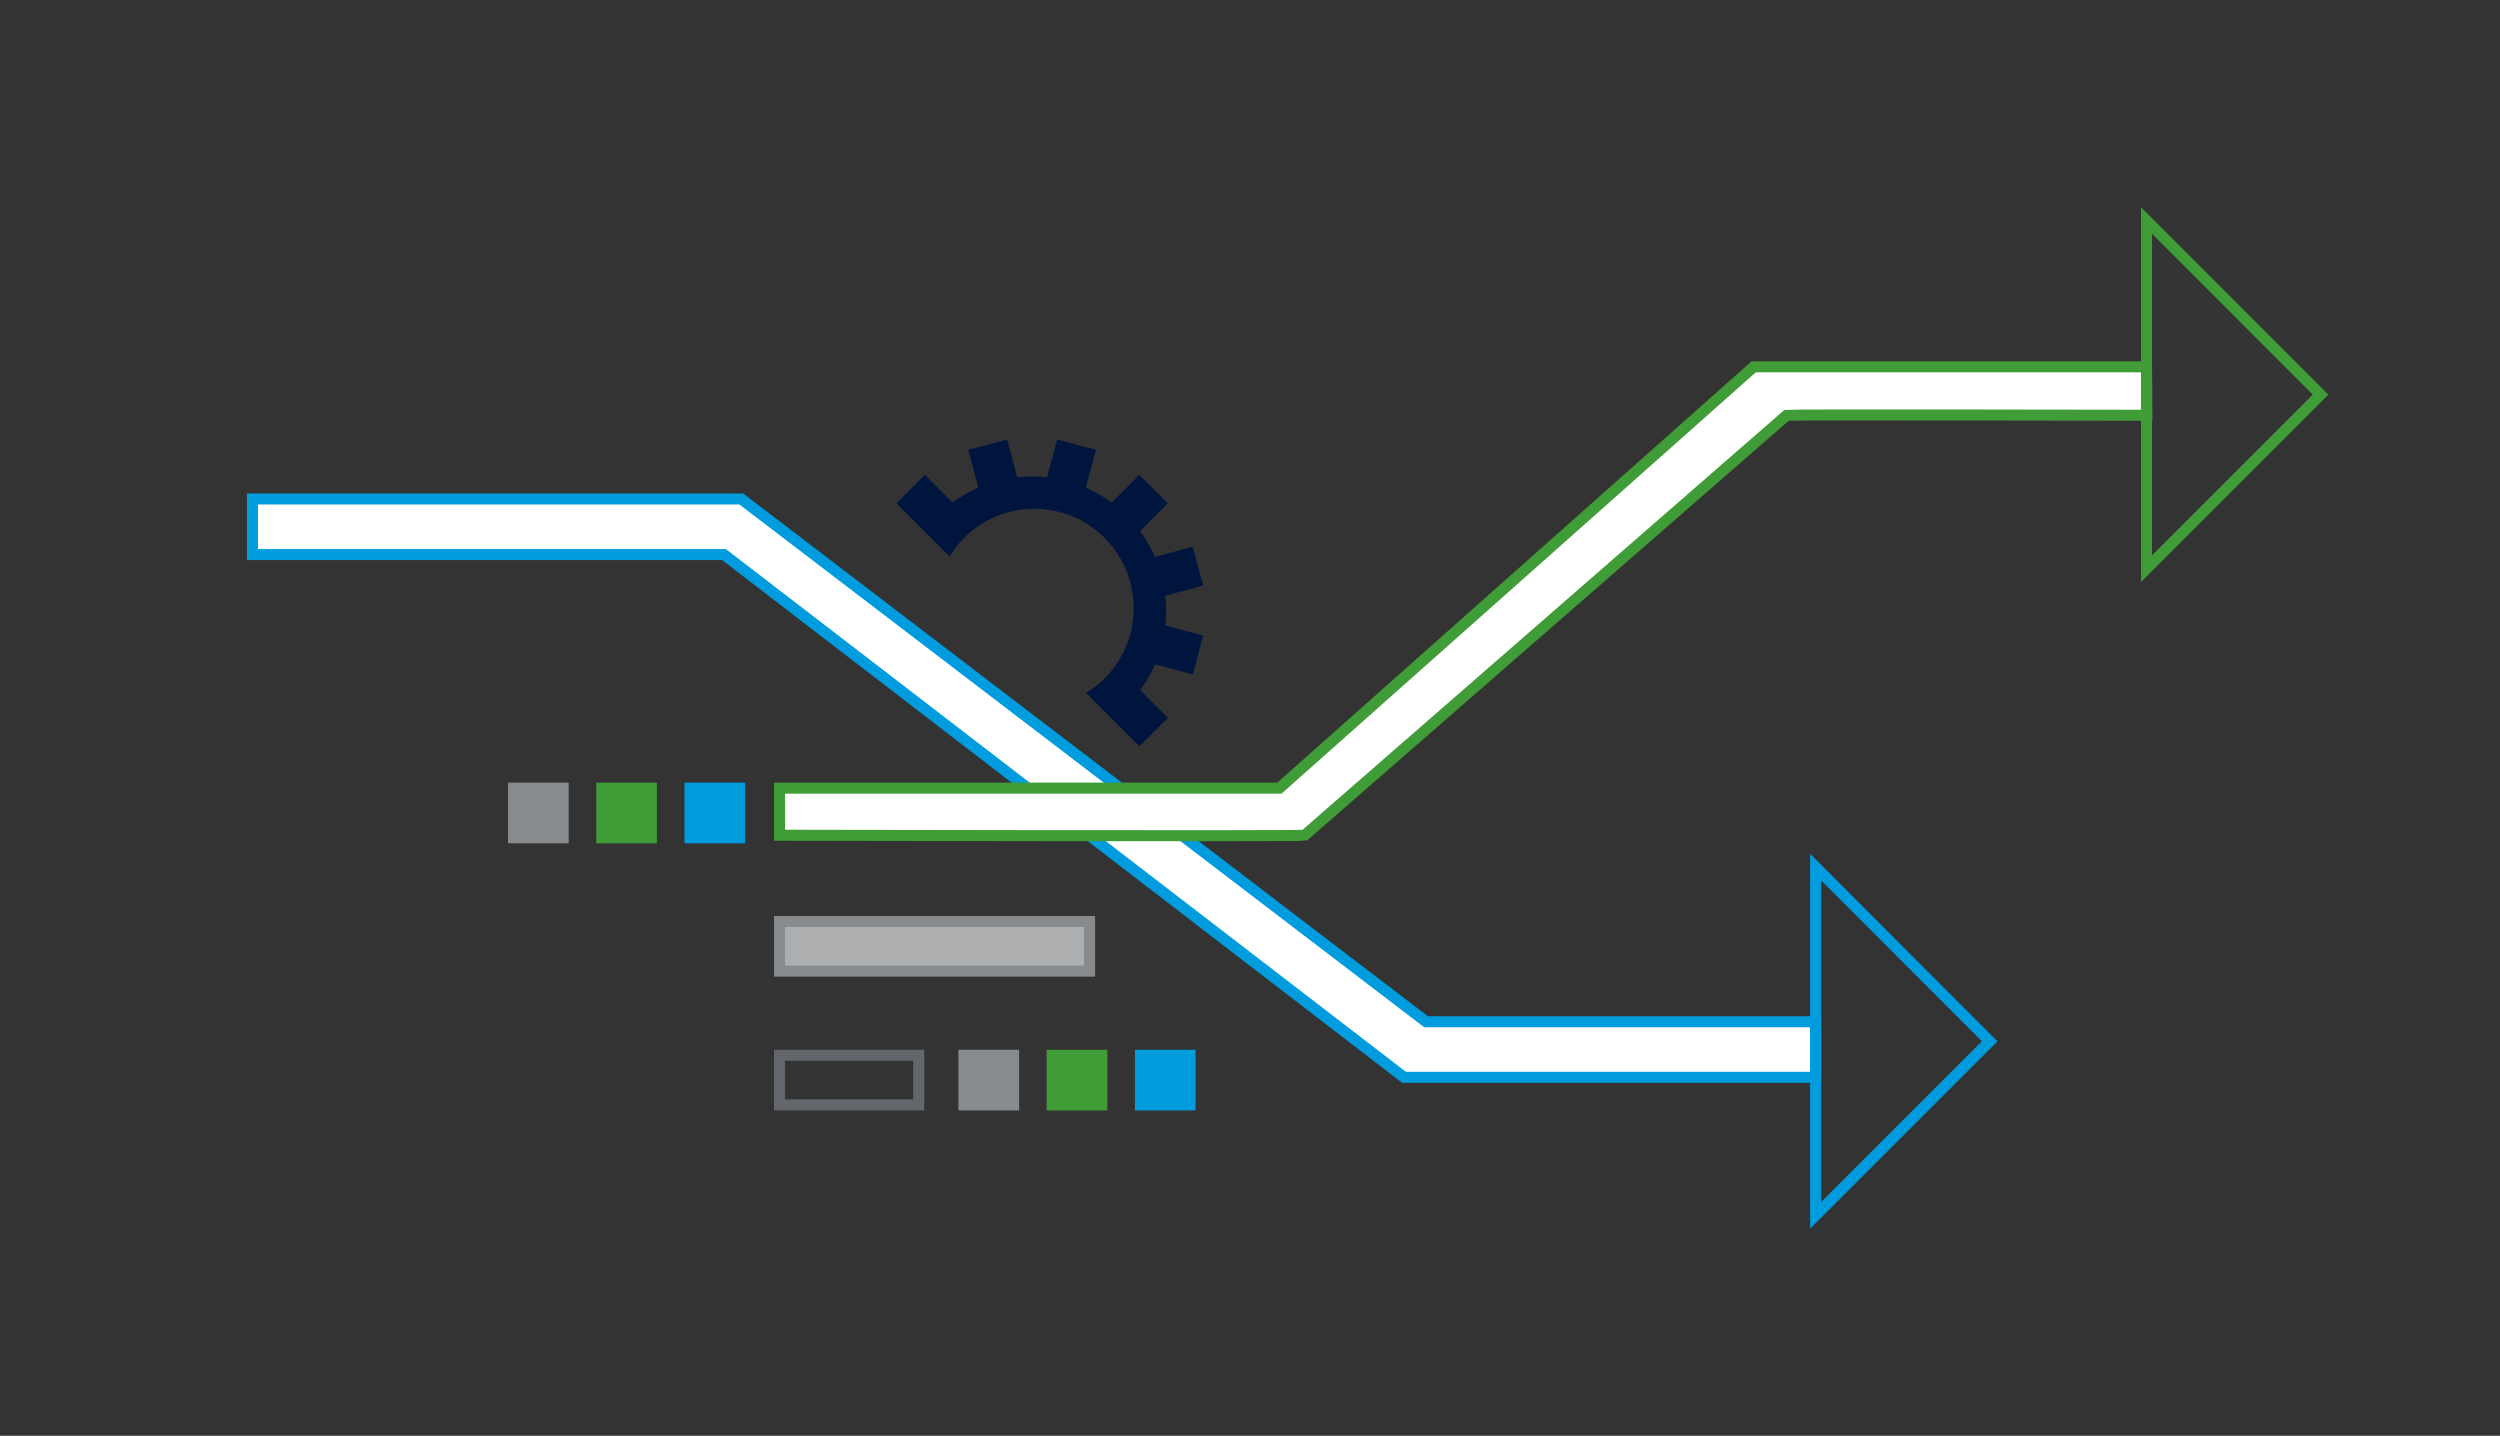 <?xml version="1.0" encoding="utf-8"?>
<!-- Generator: Adobe Illustrator 27.7.0, SVG Export Plug-In . SVG Version: 6.00 Build 0)  -->
<svg version="1.1" id="Layer_1" xmlns="http://www.w3.org/2000/svg" xmlns:xlink="http://www.w3.org/1999/xlink" x="0px" y="0px"
	 viewBox="0 0 226.67 130.18" style="enable-background:new 0 0 226.67 130.18;" xml:space="preserve">
<rect x="0" y="0" width="226.67" height="130.18" fill="#333333" stroke="none"/>
<style type="text/css">
	.st0{fill:none;stroke:#00153D;stroke-miterlimit:10;}
	.st1{fill:#FFFFFF;stroke:#009CDE;stroke-miterlimit:10;}
	.st2{fill:#FFFFFF;stroke:#3F9C36;stroke-miterlimit:10;}
	.st3{fill:none;stroke:#009CDE;stroke-miterlimit:10;}
	.st4{fill:#00153D;}
	.st5{fill:#ACAEAF;stroke:#888B8D;stroke-miterlimit:10;}
	.st6{fill:none;stroke:#63666A;stroke-miterlimit:10;}
	.st7{fill:#009CDE;stroke:#009CDE;stroke-miterlimit:10;}
	.st8{fill:#3F9C36;stroke:#3F9C36;stroke-miterlimit:10;}
	.st9{fill:#888B8D;stroke:#888B8D;stroke-miterlimit:10;}
	.st10{fill:none;stroke:#3F9C36;stroke-miterlimit:10;}
</style>
<g>
	<path class="st0" d="M93.47,71.46"/>
	<polygon class="st1" points="129.3,92.64 164.62,92.64 164.62,97.68 127.3,97.68 65.64,50.28 22.89,50.28 22.89,45.24 67.21,45.24 
			"/>
	<path class="st2" d="M116,71.46l43-38.2l35.62,0l0.03,4.39c0,0-32.03-0.06-32.66,0l-43.7,38.08c-0.52,0.1-47.61,0-47.61,0v-4.27
		H116z"/>
</g>
<polygon class="st3" points="164.62,110.19 180.4,94.41 164.62,78.62 "/>
<path class="st4" d="M100.8,65.15l2.51,2.51l2.58-2.58l-2.51-2.51c0.55-0.74,0.99-1.53,1.35-2.34l3.42,0.92l0.94-3.52l-3.43-0.92
	c0.1-0.9,0.1-1.81,0-2.7l3.43-0.92l-0.94-3.52l-3.43,0.92c-0.36-0.82-0.81-1.61-1.35-2.34l2.51-2.51l-2.58-2.58l-2.51,2.51
	c-0.74-0.55-1.53-0.99-2.34-1.35l0.92-3.43l-3.52-0.94l-0.92,3.43c-0.9-0.1-1.81-0.1-2.7,0l-0.92-3.43l-3.52,0.94l0.92,3.42
	c-0.82,0.36-1.61,0.81-2.34,1.35l-2.51-2.51l-2.58,2.58l2.51,2.51c0,0,0,0,0,0l2.31,2.31c0.36-0.6,0.8-1.16,1.31-1.68
	c1.76-1.76,4.07-2.64,6.37-2.64c2.31,0,4.61,0.88,6.37,2.64c1.76,1.76,2.64,4.07,2.64,6.37c0,2.31-0.88,4.61-2.64,6.37
	c-0.52,0.52-1.08,0.95-1.68,1.31L100.8,65.15C100.8,65.15,100.8,65.15,100.8,65.15z"/>
<rect x="70.68" y="83.55" class="st5" width="28.11" height="4.5"/>
<rect x="70.68" y="95.68" class="st6" width="12.62" height="4.5"/>
<rect x="62.56" y="71.46" class="st7" width="4.5" height="4.5"/>
<rect x="54.56" y="71.46" class="st8" width="4.5" height="4.5"/>
<rect x="46.56" y="71.46" class="st9" width="4.5" height="4.5"/>
<rect x="103.4" y="95.68" class="st7" width="4.5" height="4.5"/>
<rect x="95.4" y="95.68" class="st8" width="4.5" height="4.5"/>
<rect x="87.4" y="95.68" class="st9" width="4.5" height="4.5"/>
<polygon class="st10" points="194.62,51.56 210.4,35.78 194.62,19.99 "/>
</svg>
